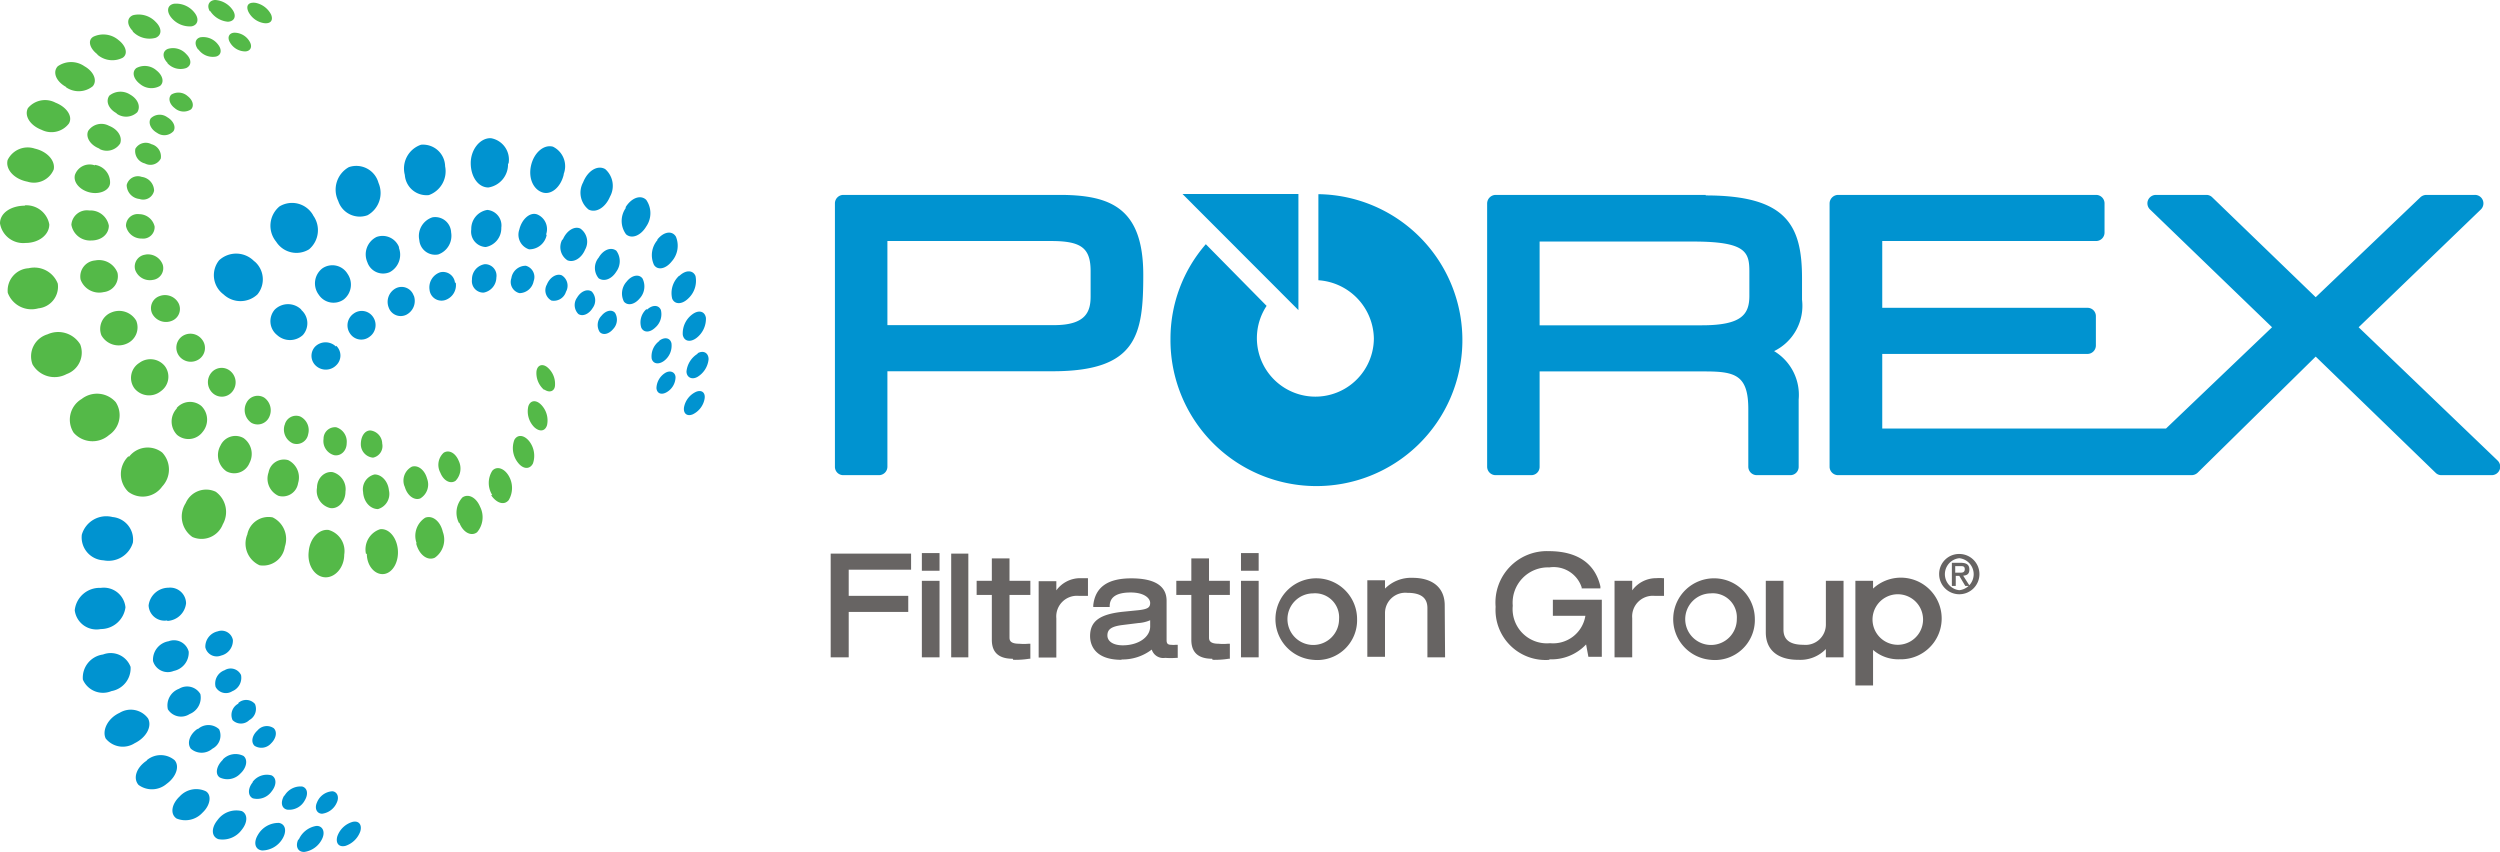 <svg id="Layer_1" data-name="Layer 1" xmlns="http://www.w3.org/2000/svg" viewBox="0 0 141.48 48.22"><defs><style>.cls-1{fill:#0093d0;}.cls-2{fill:#54b948;}.cls-3{fill:#676463;}</style></defs><path class="cls-1" d="M595.59,247.48c-.17.7-.7,1.16-1.2,1s-.81-.78-.65-1.51.72-1.22,1.24-1.08a1.23,1.23,0,0,1,.61,1.55" transform="translate(-563.69 -237.59)"/><path class="cls-1" d="M592.44,246.85a1.32,1.32,0,0,1-1.11,1.35c-.58,0-1-.61-1-1.38s.53-1.43,1.14-1.41a1.23,1.23,0,0,1,1,1.44" transform="translate(-563.69 -237.59)"/><path class="cls-1" d="M588.88,247a1.43,1.43,0,0,1-.92,1.63,1.23,1.23,0,0,1-1.36-1.14,1.42,1.42,0,0,1,.92-1.71,1.25,1.25,0,0,1,1.36,1.22" transform="translate(-563.69 -237.59)"/><path class="cls-1" d="M585.11,247.94a1.44,1.44,0,0,1-.62,1.83,1.28,1.28,0,0,1-1.66-.81,1.46,1.46,0,0,1,.6-1.91,1.3,1.3,0,0,1,1.68.89" transform="translate(-563.69 -237.59)"/><path class="cls-1" d="M581.41,249.78a1.42,1.42,0,0,1-.23,1.92,1.36,1.36,0,0,1-1.86-.43,1.42,1.42,0,0,1,.19-2,1.37,1.37,0,0,1,1.9.5" transform="translate(-563.69 -237.59)"/><path class="cls-1" d="M578.08,252.37a1.34,1.34,0,0,1,.18,1.88,1.4,1.4,0,0,1-1.92,0,1.35,1.35,0,0,1-.25-1.93,1.42,1.42,0,0,1,2,.07" transform="translate(-563.69 -237.59)"/><path class="cls-1" d="M603.09,259.76c.33-.13.54.07.47.42a1.21,1.21,0,0,1-.67.86c-.32.13-.54-.05-.49-.4a1.2,1.2,0,0,1,.69-.88" transform="translate(-563.69 -237.59)"/><path class="cls-1" d="M603.17,257.58c.35-.19.62,0,.62.34a1.31,1.31,0,0,1-.63,1c-.34.19-.62,0-.62-.31a1.33,1.33,0,0,1,.63-1" transform="translate(-563.69 -237.59)"/><path class="cls-1" d="M602.87,255.38c.36-.27.71-.18.77.2a1.37,1.37,0,0,1-.54,1.14c-.35.26-.7.19-.77-.18a1.33,1.33,0,0,1,.54-1.16" transform="translate(-563.69 -237.59)"/><path class="cls-1" d="M602.13,253.21c.37-.36.78-.34.92,0a1.36,1.36,0,0,1-.42,1.28c-.35.34-.76.34-.9,0a1.33,1.33,0,0,1,.4-1.3" transform="translate(-563.69 -237.59)"/><path class="cls-1" d="M600.88,251.16c.36-.46.84-.54,1.06-.18a1.34,1.34,0,0,1-.24,1.41c-.34.43-.8.51-1,.19a1.31,1.31,0,0,1,.21-1.42" transform="translate(-563.69 -237.59)"/><path class="cls-1" d="M599.08,249.34c.33-.55.86-.75,1.18-.44a1.32,1.32,0,0,1,0,1.51c-.31.52-.82.72-1.14.44a1.27,1.27,0,0,1,0-1.51" transform="translate(-563.69 -237.59)"/><path class="cls-1" d="M596.69,247.91c.26-.66.82-1,1.25-.75a1.26,1.26,0,0,1,.27,1.56c-.26.62-.79.94-1.21.73a1.22,1.22,0,0,1-.31-1.54" transform="translate(-563.69 -237.59)"/><path class="cls-1" d="M594.63,250.87a1,1,0,0,1-1,.83.87.87,0,0,1-.55-1.12c.13-.56.58-1,1-.86a.9.9,0,0,1,.51,1.15" transform="translate(-563.69 -237.59)"/><path class="cls-1" d="M592.06,250.51a1.08,1.08,0,0,1-.88,1.06.87.87,0,0,1-.82-1,1.08,1.08,0,0,1,.91-1.1.88.88,0,0,1,.79,1" transform="translate(-563.69 -237.59)"/><path class="cls-1" d="M589.22,250.74a1.12,1.12,0,0,1-.73,1.25.9.9,0,0,1-1.07-.81,1.11,1.11,0,0,1,.74-1.29.9.9,0,0,1,1.06.85" transform="translate(-563.69 -237.59)"/><path class="cls-1" d="M586.26,251.6a1.12,1.12,0,0,1-.51,1.39.94.94,0,0,1-1.27-.56A1.1,1.1,0,0,1,585,251a1,1,0,0,1,1.28.6" transform="translate(-563.69 -237.59)"/><path class="cls-1" d="M583.36,253.09a1.07,1.07,0,0,1-.22,1.45,1,1,0,0,1-1.41-.27,1.07,1.07,0,0,1,.2-1.49,1,1,0,0,1,1.43.31" transform="translate(-563.69 -237.59)"/><path class="cls-1" d="M580.74,255.13a1,1,0,0,1,.09,1.42,1.08,1.08,0,0,1-1.46,0,1,1,0,0,1-.13-1.44,1.07,1.07,0,0,1,1.5,0" transform="translate(-563.69 -237.59)"/><path class="cls-1" d="M601.36,258.68c.3-.16.56,0,.56.27a1,1,0,0,1-.51.84c-.3.17-.55.06-.57-.24a1.05,1.05,0,0,1,.52-.87" transform="translate(-563.69 -237.59)"/><path class="cls-1" d="M601,256.87c.31-.23.62-.16.69.15a1.08,1.08,0,0,1-.43,1c-.31.22-.61.16-.69-.13a1.07,1.07,0,0,1,.43-1" transform="translate(-563.69 -237.59)"/><path class="cls-1" d="M600.29,255.13c.31-.3.67-.3.8,0a1,1,0,0,1-.32,1c-.3.29-.65.3-.79,0a1,1,0,0,1,.31-1.06" transform="translate(-563.69 -237.59)"/><path class="cls-1" d="M599.15,253.53c.29-.37.7-.45.9-.18a1,1,0,0,1-.16,1.13c-.29.35-.68.43-.89.18a1,1,0,0,1,.15-1.13" transform="translate(-563.69 -237.59)"/><path class="cls-1" d="M597.57,252.17c.26-.45.7-.62,1-.39a1,1,0,0,1,0,1.18c-.26.42-.68.59-1,.38a.91.91,0,0,1,0-1.17" transform="translate(-563.69 -237.59)"/><path class="cls-1" d="M595.54,251.15c.21-.51.67-.79,1-.62a.91.91,0,0,1,.26,1.19c-.2.48-.64.75-1,.6a.89.89,0,0,1-.29-1.17" transform="translate(-563.69 -237.59)"/><path class="cls-1" d="M593.89,253.5a.83.83,0,0,1-.8.68.65.65,0,0,1-.46-.85.82.82,0,0,1,.82-.7.66.66,0,0,1,.44.87" transform="translate(-563.69 -237.59)"/><path class="cls-1" d="M591.78,253.3a.88.88,0,0,1-.72.85.65.65,0,0,1-.66-.74.86.86,0,0,1,.73-.87.65.65,0,0,1,.65.76" transform="translate(-563.69 -237.59)"/><path class="cls-1" d="M589.48,253.57a.89.89,0,0,1-.59,1A.68.68,0,0,1,588,254a.9.9,0,0,1,.6-1,.68.68,0,0,1,.84.61" transform="translate(-563.69 -237.59)"/><path class="cls-1" d="M587.11,254.32a.88.88,0,0,1-.42,1.08.72.72,0,0,1-1-.4.87.87,0,0,1,.41-1.1.72.72,0,0,1,1,.42" transform="translate(-563.69 -237.59)"/><path class="cls-1" d="M584.81,255.54a.81.81,0,0,1-.21,1.11.76.76,0,0,1-1.09-.17.81.81,0,0,1,.19-1.14.77.77,0,0,1,1.11.2" transform="translate(-563.69 -237.59)"/><path class="cls-1" d="M582.72,257.16a.76.76,0,0,1,0,1.1.83.83,0,0,1-1.13.05.76.76,0,0,1-.06-1.11.84.84,0,0,1,1.17,0" transform="translate(-563.69 -237.59)"/><path class="cls-1" d="M597.73,255.46c.24-.3.59-.38.77-.16a.76.76,0,0,1-.11.91c-.24.29-.57.37-.76.17a.74.74,0,0,1,.1-.92" transform="translate(-563.69 -237.59)"/><path class="cls-1" d="M596.35,254.43c.21-.36.58-.51.83-.34a.73.73,0,0,1,.05.93c-.21.35-.57.5-.81.34a.72.72,0,0,1-.07-.93" transform="translate(-563.69 -237.59)"/><path class="cls-1" d="M594.64,253.69c.16-.4.54-.64.84-.52a.69.69,0,0,1,.24.93.72.72,0,0,1-.82.5.66.66,0,0,1-.26-.91" transform="translate(-563.69 -237.59)"/><path class="cls-1" d="M571.31,279.65c.64-.31,1-.93.76-1.4a1.21,1.21,0,0,0-1.61-.32c-.68.31-1,1-.79,1.45a1.24,1.24,0,0,0,1.64.27" transform="translate(-563.69 -237.59)"/><path class="cls-1" d="M570,276.7a1.31,1.31,0,0,0,1.08-1.37,1.2,1.2,0,0,0-1.56-.7,1.32,1.32,0,0,0-1.14,1.42,1.24,1.24,0,0,0,1.62.65" transform="translate(-563.69 -237.59)"/><path class="cls-1" d="M569.39,273.19a1.41,1.41,0,0,0,1.4-1.23,1.23,1.23,0,0,0-1.4-1.1,1.41,1.41,0,0,0-1.47,1.27,1.24,1.24,0,0,0,1.47,1.06" transform="translate(-563.69 -237.59)"/><path class="cls-1" d="M569.55,269.3a1.44,1.44,0,0,0,1.66-1,1.28,1.28,0,0,0-1.15-1.45,1.44,1.44,0,0,0-1.74,1,1.3,1.3,0,0,0,1.23,1.45" transform="translate(-563.69 -237.59)"/><path class="cls-1" d="M582.78,284.92c-.11.39.09.63.46.54a1.34,1.34,0,0,0,.84-.82c.11-.37-.08-.62-.43-.54a1.29,1.29,0,0,0-.87.82" transform="translate(-563.69 -237.59)"/><path class="cls-1" d="M580.57,285.1c-.19.41,0,.73.36.7a1.32,1.32,0,0,0,1-.76c.18-.4,0-.72-.33-.71a1.31,1.31,0,0,0-1,.77" transform="translate(-563.69 -237.59)"/><path class="cls-1" d="M578.29,284.83c-.27.44-.17.84.23.89a1.36,1.36,0,0,0,1.16-.67c.25-.42.17-.82-.2-.89a1.34,1.34,0,0,0-1.19.67" transform="translate(-563.69 -237.59)"/><path class="cls-1" d="M576,284c-.37.45-.35.94.05,1.08a1.34,1.34,0,0,0,1.32-.53c.35-.43.34-.9,0-1.06A1.31,1.31,0,0,0,576,284" transform="translate(-563.69 -237.59)"/><path class="cls-1" d="M573.86,282.66c-.47.44-.55,1-.18,1.25a1.31,1.31,0,0,0,1.47-.33c.45-.42.53-1,.19-1.21a1.27,1.27,0,0,0-1.48.29" transform="translate(-563.69 -237.59)"/><path class="cls-1" d="M572,280.63c-.59.39-.8,1-.47,1.38a1.28,1.28,0,0,0,1.59-.06c.54-.39.75-1,.45-1.34a1.22,1.22,0,0,0-1.57,0" transform="translate(-563.69 -237.59)"/><path class="cls-1" d="M574.42,278a1,1,0,0,0,.61-1.13.87.87,0,0,0-1.21-.3,1,1,0,0,0-.63,1.16.88.88,0,0,0,1.23.27" transform="translate(-563.69 -237.59)"/><path class="cls-1" d="M573.52,275.56a1.06,1.06,0,0,0,.85-1.09.86.86,0,0,0-1.14-.59,1.06,1.06,0,0,0-.88,1.12.87.87,0,0,0,1.17.56" transform="translate(-563.69 -237.59)"/><path class="cls-1" d="M573.15,272.73a1.12,1.12,0,0,0,1.07-1,.9.9,0,0,0-1-.88,1.14,1.14,0,0,0-1.12,1,.9.9,0,0,0,1.06.85" transform="translate(-563.69 -237.59)"/><path class="cls-1" d="M581.63,283c-.16.35,0,.64.29.64a1.05,1.05,0,0,0,.83-.63c.16-.34,0-.63-.26-.64a1,1,0,0,0-.86.63" transform="translate(-563.69 -237.59)"/><path class="cls-1" d="M579.77,282.62c-.22.37-.15.72.17.79a1,1,0,0,0,1-.53c.21-.35.15-.7-.15-.78a1.05,1.05,0,0,0-1,.52" transform="translate(-563.69 -237.59)"/><path class="cls-1" d="M578,281.85c-.3.36-.29.78,0,.92a1,1,0,0,0,1.06-.39c.29-.36.29-.76,0-.91a1,1,0,0,0-1.08.38" transform="translate(-563.69 -237.59)"/><path class="cls-1" d="M576.3,280.59c-.37.35-.45.82-.17,1a1,1,0,0,0,1.16-.22c.36-.33.44-.79.18-1a1,1,0,0,0-1.17.2" transform="translate(-563.69 -237.59)"/><path class="cls-1" d="M574.88,278.83c-.45.3-.63.81-.39,1.13a.93.93,0,0,0,1.22,0,.84.84,0,0,0,.38-1.1.89.89,0,0,0-1.21,0" transform="translate(-563.69 -237.59)"/><path class="cls-1" d="M576.83,276.71a.82.82,0,0,0,.5-.92.65.65,0,0,0-.93-.27.8.8,0,0,0-.51.94.66.66,0,0,0,.94.25" transform="translate(-563.69 -237.59)"/><path class="cls-1" d="M576.2,274.69a.87.87,0,0,0,.67-.88.65.65,0,0,0-.86-.49.89.89,0,0,0-.7.9.66.66,0,0,0,.89.47" transform="translate(-563.69 -237.59)"/><path class="cls-1" d="M578.26,278.93c-.31.28-.38.67-.16.87a.73.73,0,0,0,.93-.14c.29-.28.36-.66.15-.86a.69.69,0,0,0-.92.13" transform="translate(-563.69 -237.59)"/><path class="cls-1" d="M577.18,277.41a.72.72,0,0,0-.33.93.67.67,0,0,0,.95,0,.72.72,0,0,0,.32-.91.66.66,0,0,0-.94-.06" transform="translate(-563.69 -237.59)"/><path class="cls-2" d="M565.66,246c.7.16,1.17.68,1.07,1.18a1.21,1.21,0,0,1-1.49.69c-.74-.14-1.25-.69-1.12-1.22a1.26,1.26,0,0,1,1.54-.65" transform="translate(-563.69 -237.59)"/><path class="cls-2" d="M565.1,249.21a1.32,1.32,0,0,1,1.38,1.08c0,.58-.58,1.05-1.35,1.05a1.33,1.33,0,0,1-1.44-1.11c0-.6.64-1,1.41-1" transform="translate(-563.69 -237.59)"/><path class="cls-2" d="M565.31,252.77a1.42,1.42,0,0,1,1.65.87,1.23,1.23,0,0,1-1.1,1.4,1.43,1.43,0,0,1-1.73-.88,1.26,1.26,0,0,1,1.18-1.39" transform="translate(-563.69 -237.59)"/><path class="cls-2" d="M566.38,256.51a1.46,1.46,0,0,1,1.85.57,1.29,1.29,0,0,1-.77,1.68,1.44,1.44,0,0,1-1.93-.55,1.3,1.3,0,0,1,.85-1.7" transform="translate(-563.69 -237.59)"/><path class="cls-2" d="M568.31,260.17a1.41,1.41,0,0,1,1.93.18,1.35,1.35,0,0,1-.38,1.86,1.42,1.42,0,0,1-2-.13,1.36,1.36,0,0,1,.45-1.91" transform="translate(-563.69 -237.59)"/><path class="cls-2" d="M571,263.43a1.33,1.33,0,0,1,1.87-.23,1.4,1.4,0,0,1,0,1.92,1.35,1.35,0,0,1-1.92.3,1.4,1.4,0,0,1,0-2" transform="translate(-563.69 -237.59)"/><path class="cls-2" d="M574.2,266.06a1.26,1.26,0,0,1,1.7-.64,1.41,1.41,0,0,1,.4,1.84,1.29,1.29,0,0,1-1.72.72,1.41,1.41,0,0,1-.38-1.92" transform="translate(-563.69 -237.59)"/><path class="cls-2" d="M577.68,267.87a1.22,1.22,0,0,1,1.44-1,1.36,1.36,0,0,1,.69,1.66,1.24,1.24,0,0,1-1.43,1.05,1.35,1.35,0,0,1-.7-1.73" transform="translate(-563.69 -237.59)"/><path class="cls-2" d="M581.16,268.81c.06-.74.57-1.29,1.12-1.23a1.24,1.24,0,0,1,.89,1.4c0,.74-.53,1.32-1.1,1.28s-1-.69-.91-1.45" transform="translate(-563.69 -237.59)"/><path class="cls-2" d="M584.4,268.93a1.2,1.2,0,0,1,.8-1.39c.48-.06.92.43,1,1.11s-.25,1.33-.75,1.42-1-.42-1-1.14" transform="translate(-563.69 -237.59)"/><path class="cls-2" d="M587.27,268.34a1.22,1.22,0,0,1,.48-1.45c.41-.16.86.19,1,.8a1.25,1.25,0,0,1-.45,1.46c-.42.2-.9-.17-1.06-.81" transform="translate(-563.69 -237.59)"/><path class="cls-2" d="M589.66,267.18a1.28,1.28,0,0,1,.2-1.44c.34-.23.78,0,1,.53a1.31,1.31,0,0,1-.17,1.44c-.34.26-.8,0-1-.53" transform="translate(-563.69 -237.59)"/><path class="cls-2" d="M577.74,238.24c-.14-.33,0-.54.41-.49a1.27,1.27,0,0,1,.88.66c.13.31,0,.54-.4.49a1.2,1.2,0,0,1-.89-.66" transform="translate(-563.69 -237.59)"/><path class="cls-2" d="M591.55,265.61a1.29,1.29,0,0,1,0-1.38c.25-.28.67-.15.93.29a1.35,1.35,0,0,1,0,1.37c-.25.31-.68.19-1-.28" transform="translate(-563.69 -237.59)"/><path class="cls-2" d="M575.56,238.22c-.2-.35,0-.63.32-.63a1.3,1.3,0,0,1,1,.6c.2.33.07.61-.29.63a1.33,1.33,0,0,1-1-.6" transform="translate(-563.69 -237.59)"/><path class="cls-2" d="M593,263.77a1.32,1.32,0,0,1-.2-1.29c.18-.32.55-.28.84.08a1.34,1.34,0,0,1,.21,1.26c-.18.35-.56.33-.85-.05" transform="translate(-563.69 -237.59)"/><path class="cls-2" d="M573.37,238.57c-.28-.36-.2-.71.18-.77a1.32,1.32,0,0,1,1.15.51c.27.34.2.69-.16.77a1.35,1.35,0,0,1-1.17-.51" transform="translate(-563.69 -237.59)"/><path class="cls-2" d="M593.92,261.76a1.27,1.27,0,0,1-.33-1.18c.11-.34.43-.38.72-.09a1.27,1.27,0,0,1,.34,1.15c-.1.36-.42.41-.73.12" transform="translate(-563.69 -237.59)"/><path class="cls-2" d="M571.22,239.36c-.37-.36-.36-.77,0-.91a1.32,1.32,0,0,1,1.28.38c.36.35.36.75,0,.9a1.31,1.31,0,0,1-1.31-.37" transform="translate(-563.69 -237.59)"/><path class="cls-2" d="M594.49,259.66a1.25,1.25,0,0,1-.44-1.06c.05-.35.33-.45.61-.23a1.22,1.22,0,0,1,.44,1c0,.36-.31.48-.61.26" transform="translate(-563.69 -237.59)"/><path class="cls-2" d="M569.2,240.66c-.46-.35-.56-.82-.21-1a1.32,1.32,0,0,1,1.41.2c.44.34.54.8.23,1a1.29,1.29,0,0,1-1.43-.18" transform="translate(-563.69 -237.59)"/><path class="cls-2" d="M567.43,242.51c-.57-.31-.78-.84-.47-1.17a1.32,1.32,0,0,1,1.51,0c.53.3.74.81.47,1.13a1.26,1.26,0,0,1-1.51.06" transform="translate(-563.69 -237.59)"/><path class="cls-2" d="M566.05,244.94c-.66-.25-1-.8-.78-1.23a1.26,1.26,0,0,1,1.56-.31c.62.24,1,.77.76,1.18a1.24,1.24,0,0,1-1.54.36" transform="translate(-563.69 -237.59)"/><path class="cls-2" d="M569.06,246.92a1,1,0,0,1,.86,1c0,.42-.54.68-1.1.57s-1-.55-.89-1a.88.88,0,0,1,1.13-.54" transform="translate(-563.69 -237.59)"/><path class="cls-2" d="M568.77,249.5a1.06,1.06,0,0,1,1.08.86c0,.46-.39.84-1,.84a1.07,1.07,0,0,1-1.12-.89.88.88,0,0,1,1-.81" transform="translate(-563.69 -237.59)"/><path class="cls-2" d="M569.07,252.33a1.12,1.12,0,0,1,1.27.7.9.9,0,0,1-.78,1.09,1.12,1.12,0,0,1-1.31-.71.91.91,0,0,1,.82-1.08" transform="translate(-563.69 -237.59)"/><path class="cls-2" d="M570,255.27a1.12,1.12,0,0,1,1.4.47,1,1,0,0,1-.52,1.29,1.12,1.12,0,0,1-1.45-.46,1,1,0,0,1,.57-1.3" transform="translate(-563.69 -237.59)"/><path class="cls-2" d="M571.57,258.13a1.05,1.05,0,0,1,1.45.18,1,1,0,0,1-.23,1.42,1.06,1.06,0,0,1-1.49-.16,1,1,0,0,1,.27-1.44" transform="translate(-563.69 -237.59)"/><path class="cls-2" d="M573.68,260.69a1,1,0,0,1,1.41-.12,1.08,1.08,0,0,1,.07,1.46,1,1,0,0,1-1.45.17,1.08,1.08,0,0,1,0-1.51" transform="translate(-563.69 -237.59)"/><path class="cls-2" d="M576.17,262.8a.93.93,0,0,1,1.3-.42,1.1,1.1,0,0,1,.34,1.41.93.93,0,0,1-1.31.47,1.11,1.11,0,0,1-.33-1.46" transform="translate(-563.69 -237.59)"/><path class="cls-2" d="M578.89,264.32a.88.88,0,0,1,1.11-.69,1.09,1.09,0,0,1,.56,1.3.88.88,0,0,1-1.11.72,1.07,1.07,0,0,1-.56-1.33" transform="translate(-563.69 -237.59)"/><path class="cls-2" d="M581.63,265.19c0-.56.45-.95.89-.88a1,1,0,0,1,.72,1.11c0,.56-.42,1-.87.92a1,1,0,0,1-.74-1.15" transform="translate(-563.69 -237.59)"/><path class="cls-2" d="M584.24,265.44a.86.86,0,0,1,.65-1c.39,0,.76.38.81.9a.89.89,0,0,1-.62,1.06c-.41,0-.79-.37-.84-.93" transform="translate(-563.69 -237.59)"/><path class="cls-2" d="M586.59,265.13A.89.89,0,0,1,587,264c.35-.11.73.19.86.68a.92.92,0,0,1-.39,1.12c-.35.13-.75-.18-.88-.69" transform="translate(-563.69 -237.59)"/><path class="cls-2" d="M588.61,264.34a.93.93,0,0,1,.19-1.13c.29-.18.66,0,.85.46a1,1,0,0,1-.18,1.13c-.29.2-.68,0-.86-.46" transform="translate(-563.69 -237.59)"/><path class="cls-2" d="M576.71,240c-.18-.29-.06-.55.25-.56a1,1,0,0,1,.85.49c.18.29.07.55-.23.57a1,1,0,0,1-.87-.5" transform="translate(-563.69 -237.59)"/><path class="cls-2" d="M574.9,240.39c-.23-.31-.17-.61.13-.69a1.05,1.05,0,0,1,1,.41c.23.29.19.6-.11.68a1,1,0,0,1-1-.4" transform="translate(-563.69 -237.59)"/><path class="cls-2" d="M573.18,241.16c-.3-.3-.32-.66,0-.8a1,1,0,0,1,1.05.29c.3.29.32.64,0,.79a1,1,0,0,1-1.07-.28" transform="translate(-563.69 -237.59)"/><path class="cls-2" d="M571.61,242.34c-.38-.29-.47-.69-.2-.9a1,1,0,0,1,1.13.13c.36.28.46.67.21.88a1,1,0,0,1-1.14-.11" transform="translate(-563.69 -237.59)"/><path class="cls-2" d="M570.29,244c-.45-.24-.64-.68-.41-1a1,1,0,0,1,1.17-.06c.43.24.62.67.41,1a.92.92,0,0,1-1.17.08" transform="translate(-563.69 -237.59)"/><path class="cls-2" d="M569.32,246c-.51-.19-.8-.64-.64-1a.9.9,0,0,1,1.18-.29c.49.19.77.62.63,1a.9.9,0,0,1-1.17.31" transform="translate(-563.69 -237.59)"/><path class="cls-2" d="M571.71,247.6a.8.8,0,0,1,.7.78.63.63,0,0,1-.83.47.8.8,0,0,1-.72-.79.65.65,0,0,1,.85-.46" transform="translate(-563.69 -237.59)"/><path class="cls-2" d="M571.57,249.71a.9.9,0,0,1,.87.7.65.65,0,0,1-.73.68.89.89,0,0,1-.89-.71.66.66,0,0,1,.75-.67" transform="translate(-563.69 -237.59)"/><path class="cls-2" d="M571.9,252a.89.89,0,0,1,1,.57.67.67,0,0,1-.56.86.88.88,0,0,1-1-.57.68.68,0,0,1,.59-.86" transform="translate(-563.69 -237.59)"/><path class="cls-2" d="M572.71,254.35a.87.87,0,0,1,1.08.39.72.72,0,0,1-.36,1,.88.88,0,0,1-1.12-.39.72.72,0,0,1,.4-1" transform="translate(-563.69 -237.59)"/><path class="cls-2" d="M574,256.62a.82.82,0,0,1,1.12.18.77.77,0,0,1-.14,1.1.83.83,0,0,1-1.15-.16.79.79,0,0,1,.17-1.12" transform="translate(-563.69 -237.59)"/><path class="cls-2" d="M575.66,258.67a.76.76,0,0,1,1.1-.05.83.83,0,0,1,.08,1.13.76.76,0,0,1-1.12.08.84.84,0,0,1-.06-1.16" transform="translate(-563.69 -237.59)"/><path class="cls-2" d="M577.64,260.38a.71.71,0,0,1,1-.29.88.88,0,0,1,.28,1.11.72.72,0,0,1-1,.32.88.88,0,0,1-.28-1.14" transform="translate(-563.69 -237.59)"/><path class="cls-2" d="M579.8,261.65a.66.66,0,0,1,.88-.49.86.86,0,0,1,.45,1,.66.66,0,0,1-.87.52.86.86,0,0,1-.46-1.05" transform="translate(-563.69 -237.59)"/><path class="cls-2" d="M582,262.43a.65.65,0,0,1,.72-.66.85.85,0,0,1,.59.9c0,.44-.34.75-.71.68a.83.83,0,0,1-.6-.92" transform="translate(-563.69 -237.59)"/><path class="cls-2" d="M584.11,262.73c0-.43.21-.78.54-.78a.76.76,0,0,1,.67.74.67.67,0,0,1-.52.8.76.76,0,0,1-.69-.76" transform="translate(-563.69 -237.59)"/><path class="cls-2" d="M573.58,243.71c-.31-.23-.39-.58-.19-.77a.78.78,0,0,1,.92.09c.3.23.38.56.19.75a.76.76,0,0,1-.92-.07" transform="translate(-563.69 -237.59)"/><path class="cls-2" d="M572.58,245.11c-.36-.2-.52-.57-.36-.82a.72.72,0,0,1,.93-.07c.35.2.51.55.36.79a.7.7,0,0,1-.93.1" transform="translate(-563.69 -237.59)"/><path class="cls-2" d="M571.89,246.84a.72.72,0,0,1-.54-.83.68.68,0,0,1,.91-.26.72.72,0,0,1,.53.81.66.66,0,0,1-.9.28" transform="translate(-563.69 -237.59)"/><path class="cls-1" d="M623.66,248.62H611.42a.48.48,0,0,0-.48.48V264a.47.47,0,0,0,.48.48h2a.48.48,0,0,0,.49-.48V258.6h9.35c4.78,0,5.13-2.06,5.13-5.45,0-3.77-1.82-4.53-4.74-4.53m1.76,5.74c0,.85-.25,1.63-2.07,1.63h-9.43v-4.76h9.27c1.71,0,2.23.4,2.23,1.71Zm34.81-5.74H648.34a.49.49,0,0,0-.49.48V264a.48.48,0,0,0,.49.48h2a.47.47,0,0,0,.48-.48v-5.39h9.34c1.72,0,2.47.2,2.47,2.13V264a.48.48,0,0,0,.48.48H665a.47.47,0,0,0,.48-.48v-3.8a2.89,2.89,0,0,0-1.39-2.74,2.85,2.85,0,0,0,1.58-2.91v-1.21c0-3-.87-4.69-5.45-4.69m2.47,5.68c0,1.06-.44,1.67-2.7,1.67h-9.17v-4.74h8.68c3,0,3.19.59,3.19,1.71ZM705,263.62l-7.83-7.51,6.91-6.66a.48.48,0,0,0-.34-.83H701a.51.51,0,0,0-.33.13l-5.93,5.66-5.85-5.65a.47.47,0,0,0-.33-.14h-2.86a.49.49,0,0,0-.45.3.48.48,0,0,0,.12.53l6.9,6.66-6,5.73H670.21v-4.22h11.61a.48.48,0,0,0,.48-.49v-1.64a.47.47,0,0,0-.48-.48H670.21v-3.78h12.1a.48.48,0,0,0,.48-.48V249.1a.48.48,0,0,0-.48-.48h-14.6a.49.49,0,0,0-.48.48V264a.48.48,0,0,0,.48.48h20a.51.51,0,0,0,.34-.13l6.69-6.58,6.79,6.58a.46.46,0,0,0,.33.13h2.84a.48.48,0,0,0,.33-.83m-66.73-15.07v4.87a3.36,3.36,0,0,1,3.14,3.3,3.31,3.31,0,1,1-6.07-1.85l-3.44-3.49a8.14,8.14,0,0,0-2,5.34,8.26,8.26,0,1,0,8.43-8.17" transform="translate(-563.69 -237.59)"/><polygon class="cls-1" points="73.48 10.98 73.48 17.55 66.92 10.98 73.48 10.98"/><polygon class="cls-3" points="48.03 37.2 47.01 37.2 47.01 31.33 51.56 31.33 51.56 32.24 48.03 32.24 48.03 33.72 51.4 33.72 51.4 34.63 48.03 34.63 48.03 37.2"/><path class="cls-3" d="M616.86,274.79h-1v-4.33h1Zm0-4.9h-1v-1h1Z" transform="translate(-563.69 -237.59)"/><path class="cls-3" d="M634.92,274.79h-1v-4.33h1Zm0-4.9h-1v-1h1Z" transform="translate(-563.69 -237.59)"/><rect class="cls-3" x="53.83" y="31.33" width="0.97" height="5.87"/><path class="cls-3" d="M621,274.87c-1,0-1.18-.58-1.18-1.07v-2.54h-.86v-.8h.86v-1.27h1v1.27h1.18v.8h-1.18v2.41c0,.17.06.35.55.35a2.82,2.82,0,0,0,.53,0l.1,0v.85h-.07a4.9,4.9,0,0,1-.9.06" transform="translate(-563.69 -237.59)"/><path class="cls-3" d="M632.29,274.87c-1,0-1.18-.58-1.18-1.07v-2.54h-.85v-.8h.85v-1.27h1v1.27h1.18v.8h-1.18v2.41c0,.17.06.35.54.35a2.68,2.68,0,0,0,.53,0l.11,0v.85h-.07a5,5,0,0,1-.91.06" transform="translate(-563.69 -237.59)"/><path class="cls-3" d="M627.16,274.93c-1.6,0-1.78-.94-1.78-1.34,0-.84.54-1.24,1.86-1.38l.9-.09c.5-.06.64-.15.64-.41s-.33-.59-1.1-.59-1.17.24-1.19.74v.08h-.93v-.1c.11-1,.79-1.52,2.15-1.52s2,.45,2,1.27v2.23c0,.19.07.26.26.26a1.09,1.09,0,0,0,.26,0l.11,0v.74l-.08,0a4.13,4.13,0,0,1-.63,0,.68.68,0,0,1-.76-.47,2.72,2.72,0,0,1-1.71.56m1.62-2.22a2,2,0,0,1-.67.16l-.89.11c-.63.08-.86.24-.86.59s.35.56.87.56c.88,0,1.55-.46,1.55-1.07Z" transform="translate(-563.69 -237.59)"/><path class="cls-3" d="M638,274.93a2.31,2.31,0,1,1,2.49-2.3,2.25,2.25,0,0,1-2.49,2.3m0-3.76a1.46,1.46,0,1,0,1.47,1.46,1.36,1.36,0,0,0-1.47-1.46" transform="translate(-563.69 -237.59)"/><path class="cls-3" d="M645.47,274.79h-1V272c0-.58-.37-.86-1.13-.86a1.15,1.15,0,0,0-1.27,1.14v2.48h-1v-4.33h1v.47a2.08,2.08,0,0,1,1.55-.61c1.16,0,1.83.57,1.83,1.56Z" transform="translate(-563.69 -237.59)"/><path class="cls-3" d="M623.47,274.8h-1v-4.32h1V271a1.67,1.67,0,0,1,1.37-.69l.34,0h.08v1h-.53a1.17,1.17,0,0,0-1.26,1.27Z" transform="translate(-563.69 -237.59)"/><path class="cls-3" d="M651.4,274.93a2.83,2.83,0,0,1-3.07-3,2.91,2.91,0,0,1,3-3.15c1.62,0,2.63.69,2.93,2l0,.11h-1.06l0-.06a1.67,1.67,0,0,0-1.83-1.13,2,2,0,0,0-2.07,2.17,1.94,1.94,0,0,0,2.11,2.12,1.85,1.85,0,0,0,2-1.55h-1.84v-.91h2.77v3.23h-.76l-.13-.7a2.69,2.69,0,0,1-2.11.84" transform="translate(-563.69 -237.59)"/><path class="cls-3" d="M660.5,274.93a2.31,2.31,0,1,1,2.5-2.31,2.26,2.26,0,0,1-2.5,2.31m0-3.76a1.46,1.46,0,1,0,1.48,1.45,1.36,1.36,0,0,0-1.48-1.45" transform="translate(-563.69 -237.59)"/><path class="cls-3" d="M665.45,274.93c-1.17,0-1.83-.57-1.83-1.55v-2.92h1v2.76c0,.58.37.86,1.13.86a1.15,1.15,0,0,0,1.27-1.14v-2.48h1v4.33h-1v-.47a2,2,0,0,1-1.54.61" transform="translate(-563.69 -237.59)"/><path class="cls-3" d="M669.69,276.38h-1v-5.92h1v.44a2.31,2.31,0,1,1,1.5,4,2.17,2.17,0,0,1-1.5-.53Zm1.4-5.16a1.43,1.43,0,1,0,0,2.86,1.43,1.43,0,0,0,0-2.86" transform="translate(-563.69 -237.59)"/><path class="cls-3" d="M656.06,274.79h-1v-4.33h1V271a1.68,1.68,0,0,1,1.38-.69,1.94,1.94,0,0,1,.34,0h.08v1h-.54a1.17,1.17,0,0,0-1.26,1.26Z" transform="translate(-563.69 -237.59)"/><path class="cls-3" d="M674.57,268.94a1.14,1.14,0,1,1-1.14,1.14,1.13,1.13,0,0,1,1.14-1.14m0,.24a.91.91,0,0,0,0,1.81.91.91,0,0,0,0-1.81m0,1h-.2v.57h-.22v-1.31h.5c.33,0,.49.11.49.38s-.15.33-.35.35l.37.58h-.25Zm0-.18c.16,0,.31,0,.31-.2s-.16-.17-.29-.17h-.25V270Z" transform="translate(-563.69 -237.59)"/></svg>